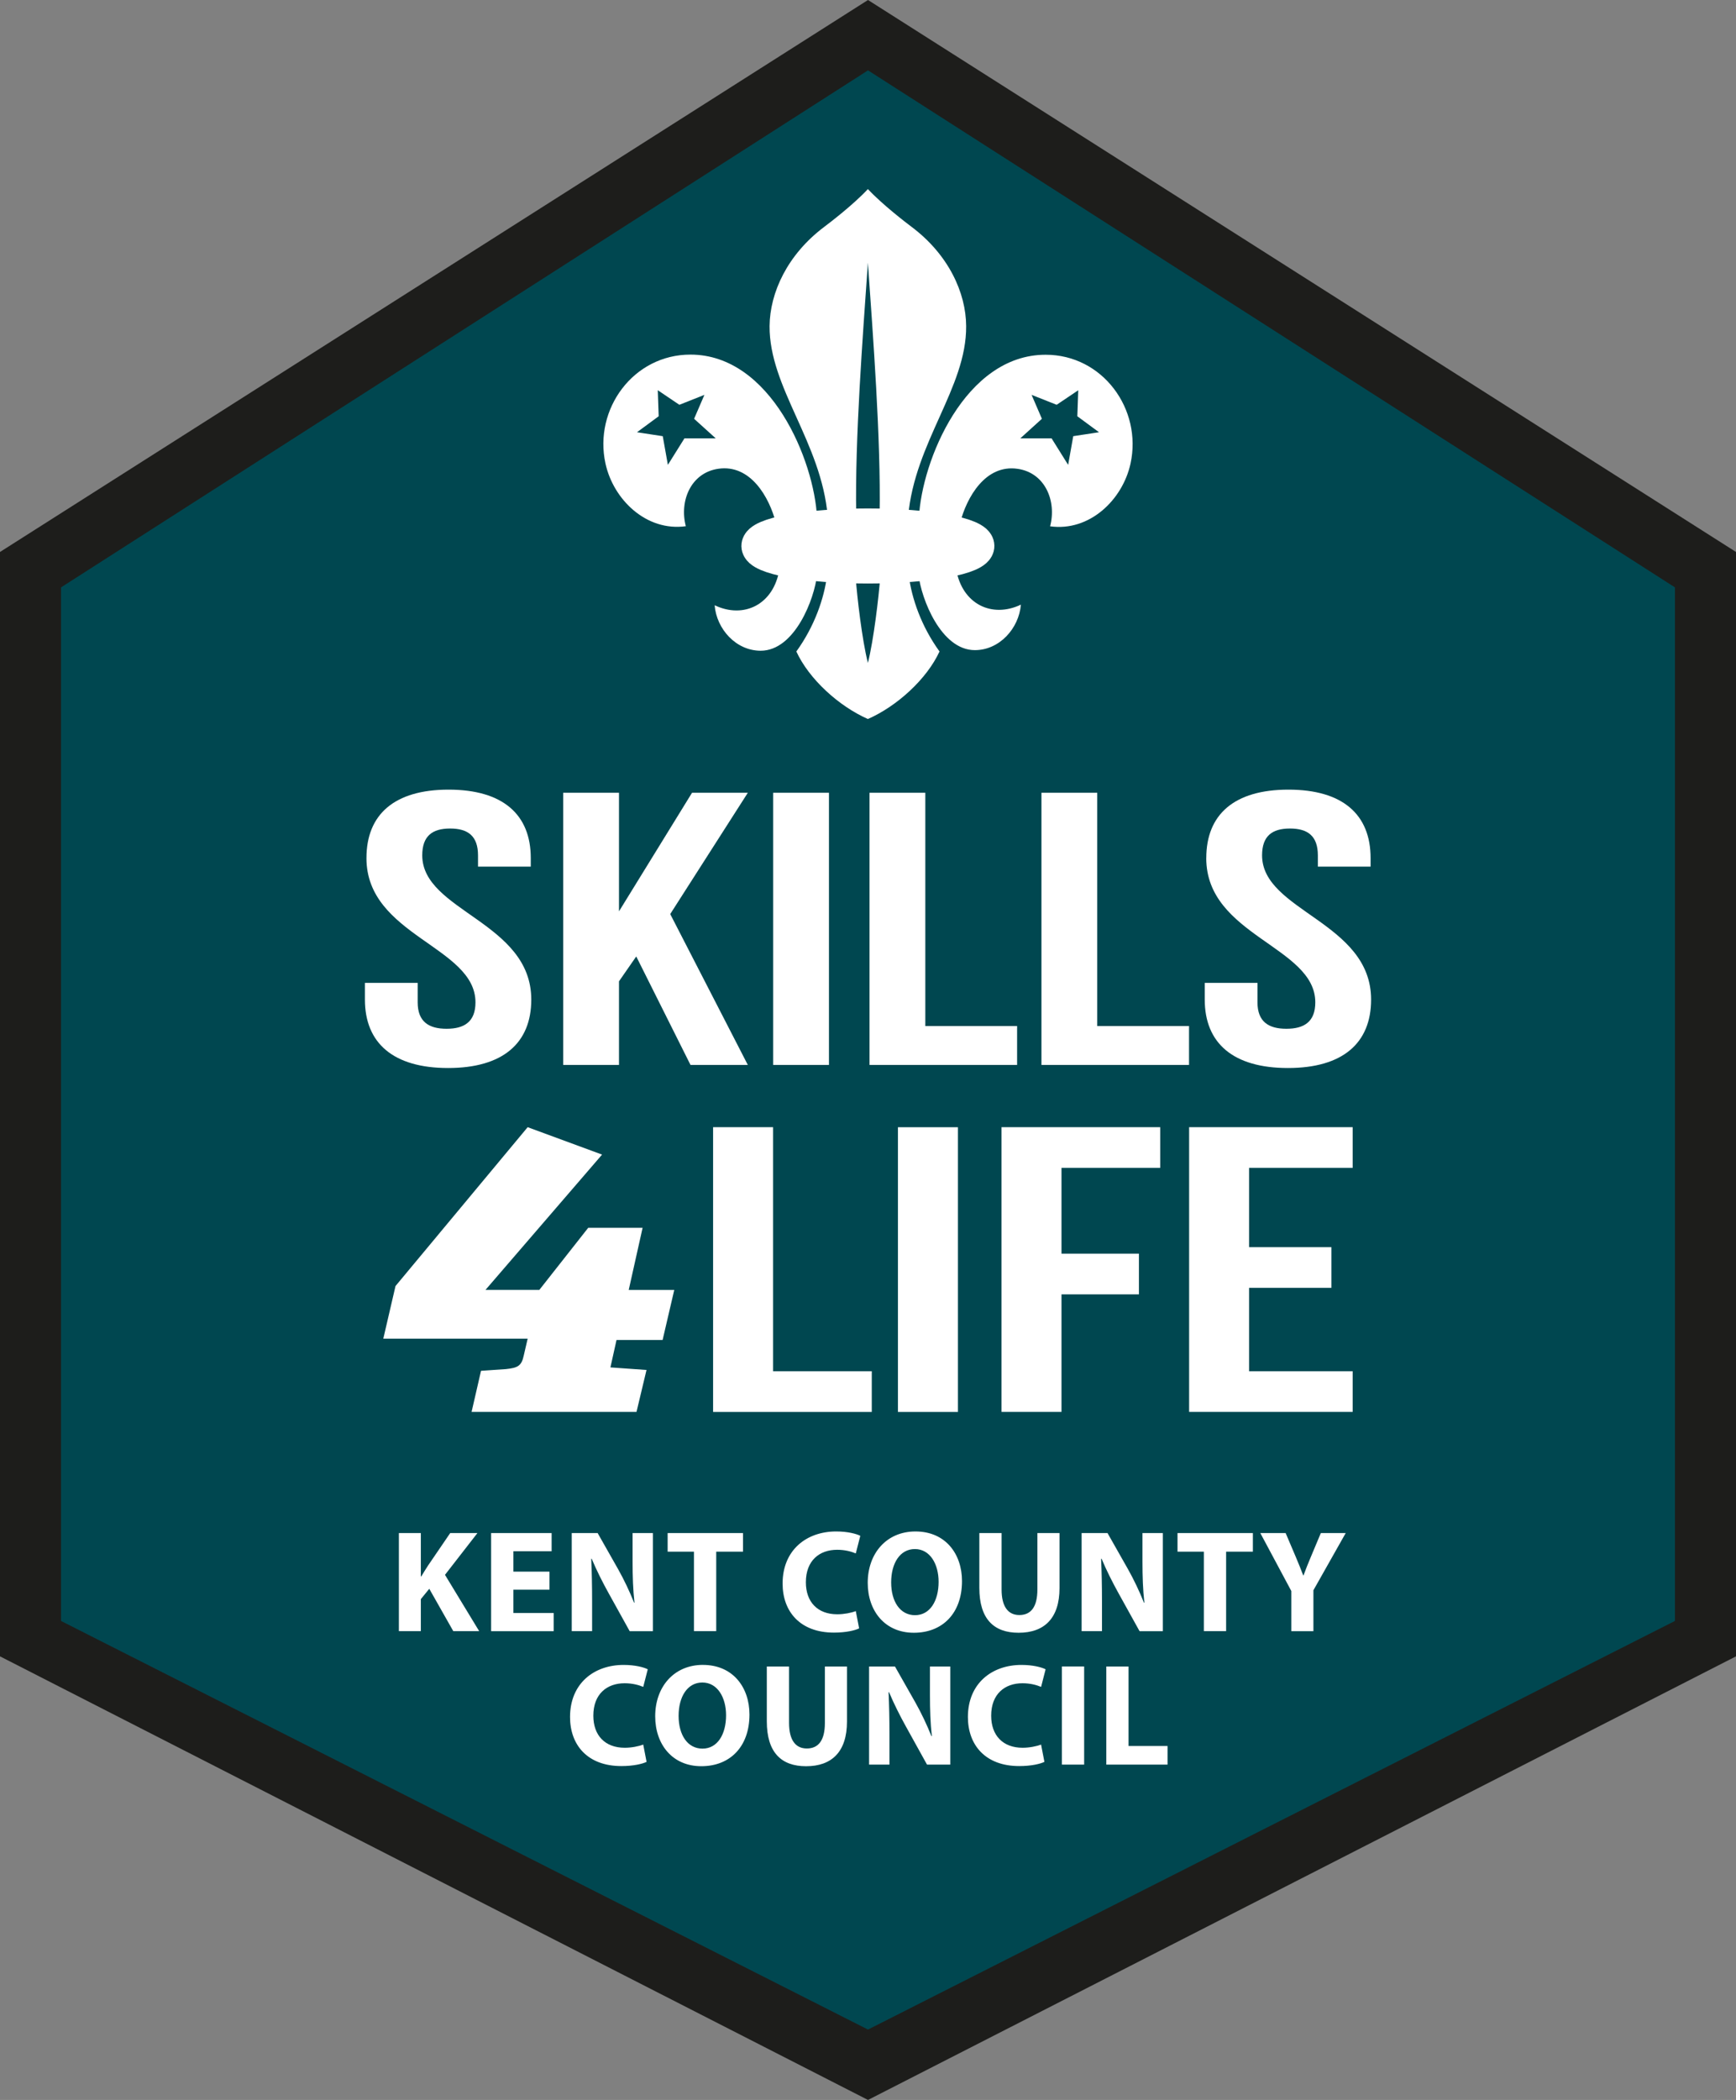 <?xml version="1.0" encoding="UTF-8"?><svg id="uuid-e9ff8777-8e0c-40be-881b-9c955824f1ad" xmlns="http://www.w3.org/2000/svg" width="82" height="99.152" viewBox="0 0 82 99.152"><rect x="0" y="0" width="82" height="99.152" fill="#808080" stroke="none"/><polygon points="41 2.509 79.771 27.348 79.771 77.025 41 96.643 2.23 77.025 2.23 27.348 41 2.509" fill="#004750" stroke-width="0"/><path d="M2.883,76.536V27.734L41,3.322l38.116,24.412v48.801l-38.116,19.294L2.883,76.536ZM41,0L0,26.062v52.145l41,20.945,41-20.945V26.062L41,0Z" fill="#1d1d1b" stroke-width="0"/><path d="M38.592,24.437c-.128-2.681-2.174-7.688-5.974-7.694-2.708-.003-4.579,2.579-4.019,5.141.375,1.715,1.937,3.22,3.796,2.962-.312-1.187.233-2.524,1.537-2.713,1.522-.219,2.408,1.345,2.72,2.565.651-.142,1.359-.203,1.913-.255l.027-.006ZM32.786,19.774l1.021.923h-1.477l-.783,1.252-.242-1.354-1.217-.186,1.025-.755-.043-1.229,1.02.688,1.183-.469-.487,1.13Z" fill="#fff" stroke-width="0"/><path d="M49.384,16.75c-3.803.002-5.849,5.009-5.978,7.692l.031.005c.548.052,1.258.114,1.913.243.311-1.207,1.195-2.775,2.717-2.554,1.303.188,1.849,1.527,1.535,2.714,1.86.259,3.423-1.247,3.798-2.959.561-2.562-1.309-5.147-4.017-5.141M51.912,20.409l-1.217.185-.241,1.356-.783-1.253h-1.476l1.019-.923-.487-1.13,1.184.469,1.02-.686-.043,1.228,1.024.754Z" fill="#fff" stroke-width="0"/><path d="M40.995,26.716c-2.837,0-5.141-.42-5.141-.938s2.304-.936,5.141-.936,5.14.418,5.14.936-2.302.938-5.14.938" fill="#fff" stroke-width="0"/><path d="M40.995,26.716c-2.837,0-5.141-.42-5.141-.938s2.304-.936,5.141-.936,5.14.418,5.14.936-2.302.938-5.14.938" fill="#fff" stroke-width="0"/><path d="M40.995,26.716c-2.837,0-5.141-.42-5.141-.938s2.304-.936,5.141-.936,5.14.418,5.14.936-2.302.938-5.14.938Z" fill="none" stroke="#fff" stroke-miterlimit="10" stroke-width="1.67"/><path d="M45.174,26.89c-.521.107-1.126.195-1.792.257l.005-.008c.127,1.13,1.061,3.558,2.659,3.558,1.169,0,2.083-1.03,2.176-2.148-1.373.653-2.773-.027-3.057-1.662l.009.004Z" fill="#fff" stroke-width="0"/><path d="M38.595,27.147c-.653-.063-1.253-.148-1.774-.253l-.005-.014c-.27,1.665-1.68,2.355-3.06,1.698.09,1.119,1.004,2.147,2.175,2.147,1.613,0,2.547-2.465,2.66-3.582l.003.004Z" fill="#fff" stroke-width="0"/><path d="M40.995,8.927c.686.736,1.82,1.601,2.055,1.778,1.753,1.312,2.578,3.117,2.586,4.69.024,2.915-2.432,5.472-2.74,8.992-.499-.057-.793-.079-1.347-.086.062-3.569-.31-8.407-.554-11.898-.243,3.491-.617,8.329-.552,11.898-.552.006-.846.029-1.345.086-.306-3.52-2.764-6.078-2.747-8.992.015-1.573.838-3.377,2.591-4.69.234-.176,1.371-1.042,2.053-1.778" fill="#fff" stroke-width="0"/><path d="M40.995,33.949c1.371-.602,2.778-1.878,3.383-3.188-.87-1.203-1.311-2.512-1.45-3.568-.505.034-.799.058-1.351.058-.071.951-.308,2.963-.582,4.051-.276-1.089-.509-3.101-.578-4.051-.555,0-.852-.023-1.354-.058-.138,1.056-.579,2.364-1.448,3.568.602,1.31,2.012,2.586,3.38,3.188" fill="#fff" stroke-width="0"/><path d="M62.039,77.017v-1.931l1.526-2.701h-1.175l-.467,1.114c-.138.33-.248.598-.351.886h-.014c-.117-.302-.213-.55-.357-.886l-.474-1.114h-1.196l1.464,2.736v1.897h1.044ZM56.865,77.017h1.051v-3.753h1.264v-.879h-3.56v.879h1.244v3.753ZM52.052,77.017v-1.395c0-.756-.014-1.409-.041-2.021l.021-.006c.226.543.529,1.141.804,1.636l.991,1.787h1.099v-4.632h-.962v1.354c0,.694.021,1.32.09,1.931h-.021c-.206-.522-.481-1.1-.757-1.588l-.963-1.698h-1.223v4.632h.961ZM46.259,72.385v2.585c0,1.478.687,2.123,1.855,2.123,1.211,0,1.932-.68,1.932-2.109v-2.598h-1.045v2.667c0,.817-.302,1.203-.853,1.203-.536,0-.838-.405-.838-1.203v-2.667h-1.051ZM43.214,73.141c.722,0,1.121.715,1.121,1.547,0,.901-.406,1.575-1.114,1.575-.701,0-1.127-.639-1.127-1.548,0-.9.412-1.574,1.121-1.574M43.241,72.31c-1.368,0-2.254,1.037-2.254,2.426,0,1.32.804,2.357,2.179,2.357,1.354,0,2.274-.92,2.274-2.44,0-1.279-.776-2.343-2.199-2.343M40.423,76.07c-.206.082-.557.151-.873.151-.935,0-1.485-.584-1.485-1.512,0-1.032.646-1.534,1.478-1.534.371,0,.667.083.88.172l.213-.831c-.185-.096-.598-.206-1.141-.206-1.402,0-2.529.879-2.529,2.46,0,1.32.824,2.316,2.426,2.316.563,0,.996-.103,1.189-.2l-.158-.817ZM32.78,77.017h1.051v-3.753h1.265v-.879h-3.56v.879h1.243v3.753ZM27.968,77.017v-1.395c0-.756-.014-1.409-.041-2.021l.02-.006c.227.543.529,1.141.805,1.636l.991,1.787h1.098v-4.632h-.961v1.354c0,.694.021,1.32.089,1.931h-.02c-.206-.522-.481-1.1-.757-1.588l-.963-1.698h-1.223v4.632h.961ZM25.954,74.207h-1.705v-.963h1.807v-.858h-2.858v4.632h2.955v-.858h-1.904v-1.101h1.705v-.851ZM18.841,77.017h1.037v-1.512l.399-.488,1.134,2h1.223l-1.615-2.659,1.533-1.973h-1.286l-1.051,1.54c-.103.165-.213.33-.317.509h-.02v-2.048h-1.037v4.632Z" fill="#fff" stroke-width="0"/><path d="M52.256,83.318h2.893v-.878h-1.842v-3.753h-1.051v4.631ZM50.159,83.318h1.051v-4.632h-1.051v4.632ZM49.176,82.371c-.206.083-.557.152-.873.152-.935,0-1.485-.585-1.485-1.513,0-1.031.647-1.533,1.478-1.533.371,0,.667.083.88.172l.213-.831c-.186-.096-.598-.206-1.142-.206-1.402,0-2.528.879-2.528,2.46,0,1.32.824,2.316,2.425,2.316.564,0,.996-.103,1.189-.199l-.158-.817ZM42.014,83.318v-1.395c0-.756-.014-1.409-.042-2.02l.021-.007c.227.543.529,1.141.805,1.636l.99,1.787h1.099v-4.631h-.961v1.353c0,.694.02,1.32.089,1.931h-.021c-.206-.522-.481-1.099-.757-1.588l-.963-1.697h-1.223v4.631h.962ZM36.22,78.687v2.584c0,1.478.687,2.124,1.856,2.124,1.21,0,1.931-.68,1.931-2.11v-2.598h-1.044v2.667c0,.818-.303,1.203-.853,1.203-.537,0-.839-.405-.839-1.203v-2.667h-1.051ZM33.175,79.442c.722,0,1.121.715,1.121,1.547,0,.901-.406,1.575-1.114,1.575-.702,0-1.128-.639-1.128-1.547,0-.901.412-1.575,1.121-1.575M33.202,78.61c-1.368,0-2.254,1.037-2.254,2.426,0,1.32.804,2.358,2.179,2.358,1.354,0,2.274-.92,2.274-2.44,0-1.279-.776-2.343-2.199-2.343M30.384,82.371c-.206.083-.557.152-.873.152-.935,0-1.485-.585-1.485-1.513,0-1.031.647-1.533,1.478-1.533.371,0,.667.083.88.172l.213-.831c-.186-.096-.598-.206-1.142-.206-1.402,0-2.529.879-2.529,2.46,0,1.32.825,2.316,2.426,2.316.563,0,.996-.103,1.189-.199l-.158-.817Z" fill="#fff" stroke-width="0"/><path d="M56.977,40.516c0,3.672,5.151,4.167,5.151,6.811,0,.918-.527,1.248-1.366,1.248s-1.365-.331-1.365-1.248v-.919h-2.491v.789c0,2.056,1.341,3.231,3.929,3.231s3.929-1.175,3.929-3.231c0-3.671-5.15-4.167-5.15-6.81,0-.918.479-1.267,1.317-1.267s1.318.349,1.318,1.267v.532h2.491v-.404c0-2.056-1.317-3.231-3.88-3.231s-3.881,1.174-3.881,3.231M49.192,50.282h6.972v-1.836h-4.336v-11.014h-2.635v12.85ZM41.072,50.282h6.971v-1.836h-4.336v-11.014h-2.635v12.85ZM36.521,50.282h2.635v-12.85h-2.635v12.85ZM32.616,50.282h2.707l-3.665-7.123,3.665-5.727h-2.635l-3.45,5.599v-5.599h-2.635v12.85h2.635v-3.947l.815-1.175,2.563,5.122ZM17.309,40.516c0,3.672,5.15,4.167,5.15,6.811,0,.918-.527,1.248-1.365,1.248s-1.365-.331-1.365-1.248v-.919h-2.492v.789c0,2.056,1.342,3.231,3.929,3.231s3.929-1.175,3.929-3.231c0-3.671-5.15-4.167-5.15-6.81,0-.918.479-1.267,1.317-1.267s1.317.349,1.317,1.267v.532h2.492v-.404c0-2.056-1.317-3.231-3.881-3.231s-3.88,1.174-3.88,3.231" fill="#fff" stroke-width="0"/><path d="M27.784,57.973l-2.308,2.931h-2.544l5.507-6.388-3.515-1.294-6.242,7.5-.577,2.486h6.819l-.183.789c-.105.505-.289.586-.84.647l-1.18.081-.446,1.941h7.79l.473-1.981-1.705-.121.288-1.294h2.177l.551-2.365h-2.151l.655-2.931h-2.57Z" fill="#fff" stroke-width="0"/><path d="M59,55.143h4.894v-1.921h-7.726v13.443h7.726v-1.921h-4.894v-3.937h3.889v-1.921h-3.889v-3.745ZM50.14,55.143h4.662v-1.921h-7.495v13.443h2.833v-5.55h3.657v-1.921h-3.657v-4.052ZM42.414,66.666h2.834v-13.443h-2.834v13.443ZM33.683,66.666h7.495v-1.921h-4.661v-11.523h-2.834v13.443Z" fill="#fff" stroke-width="0"/></svg>